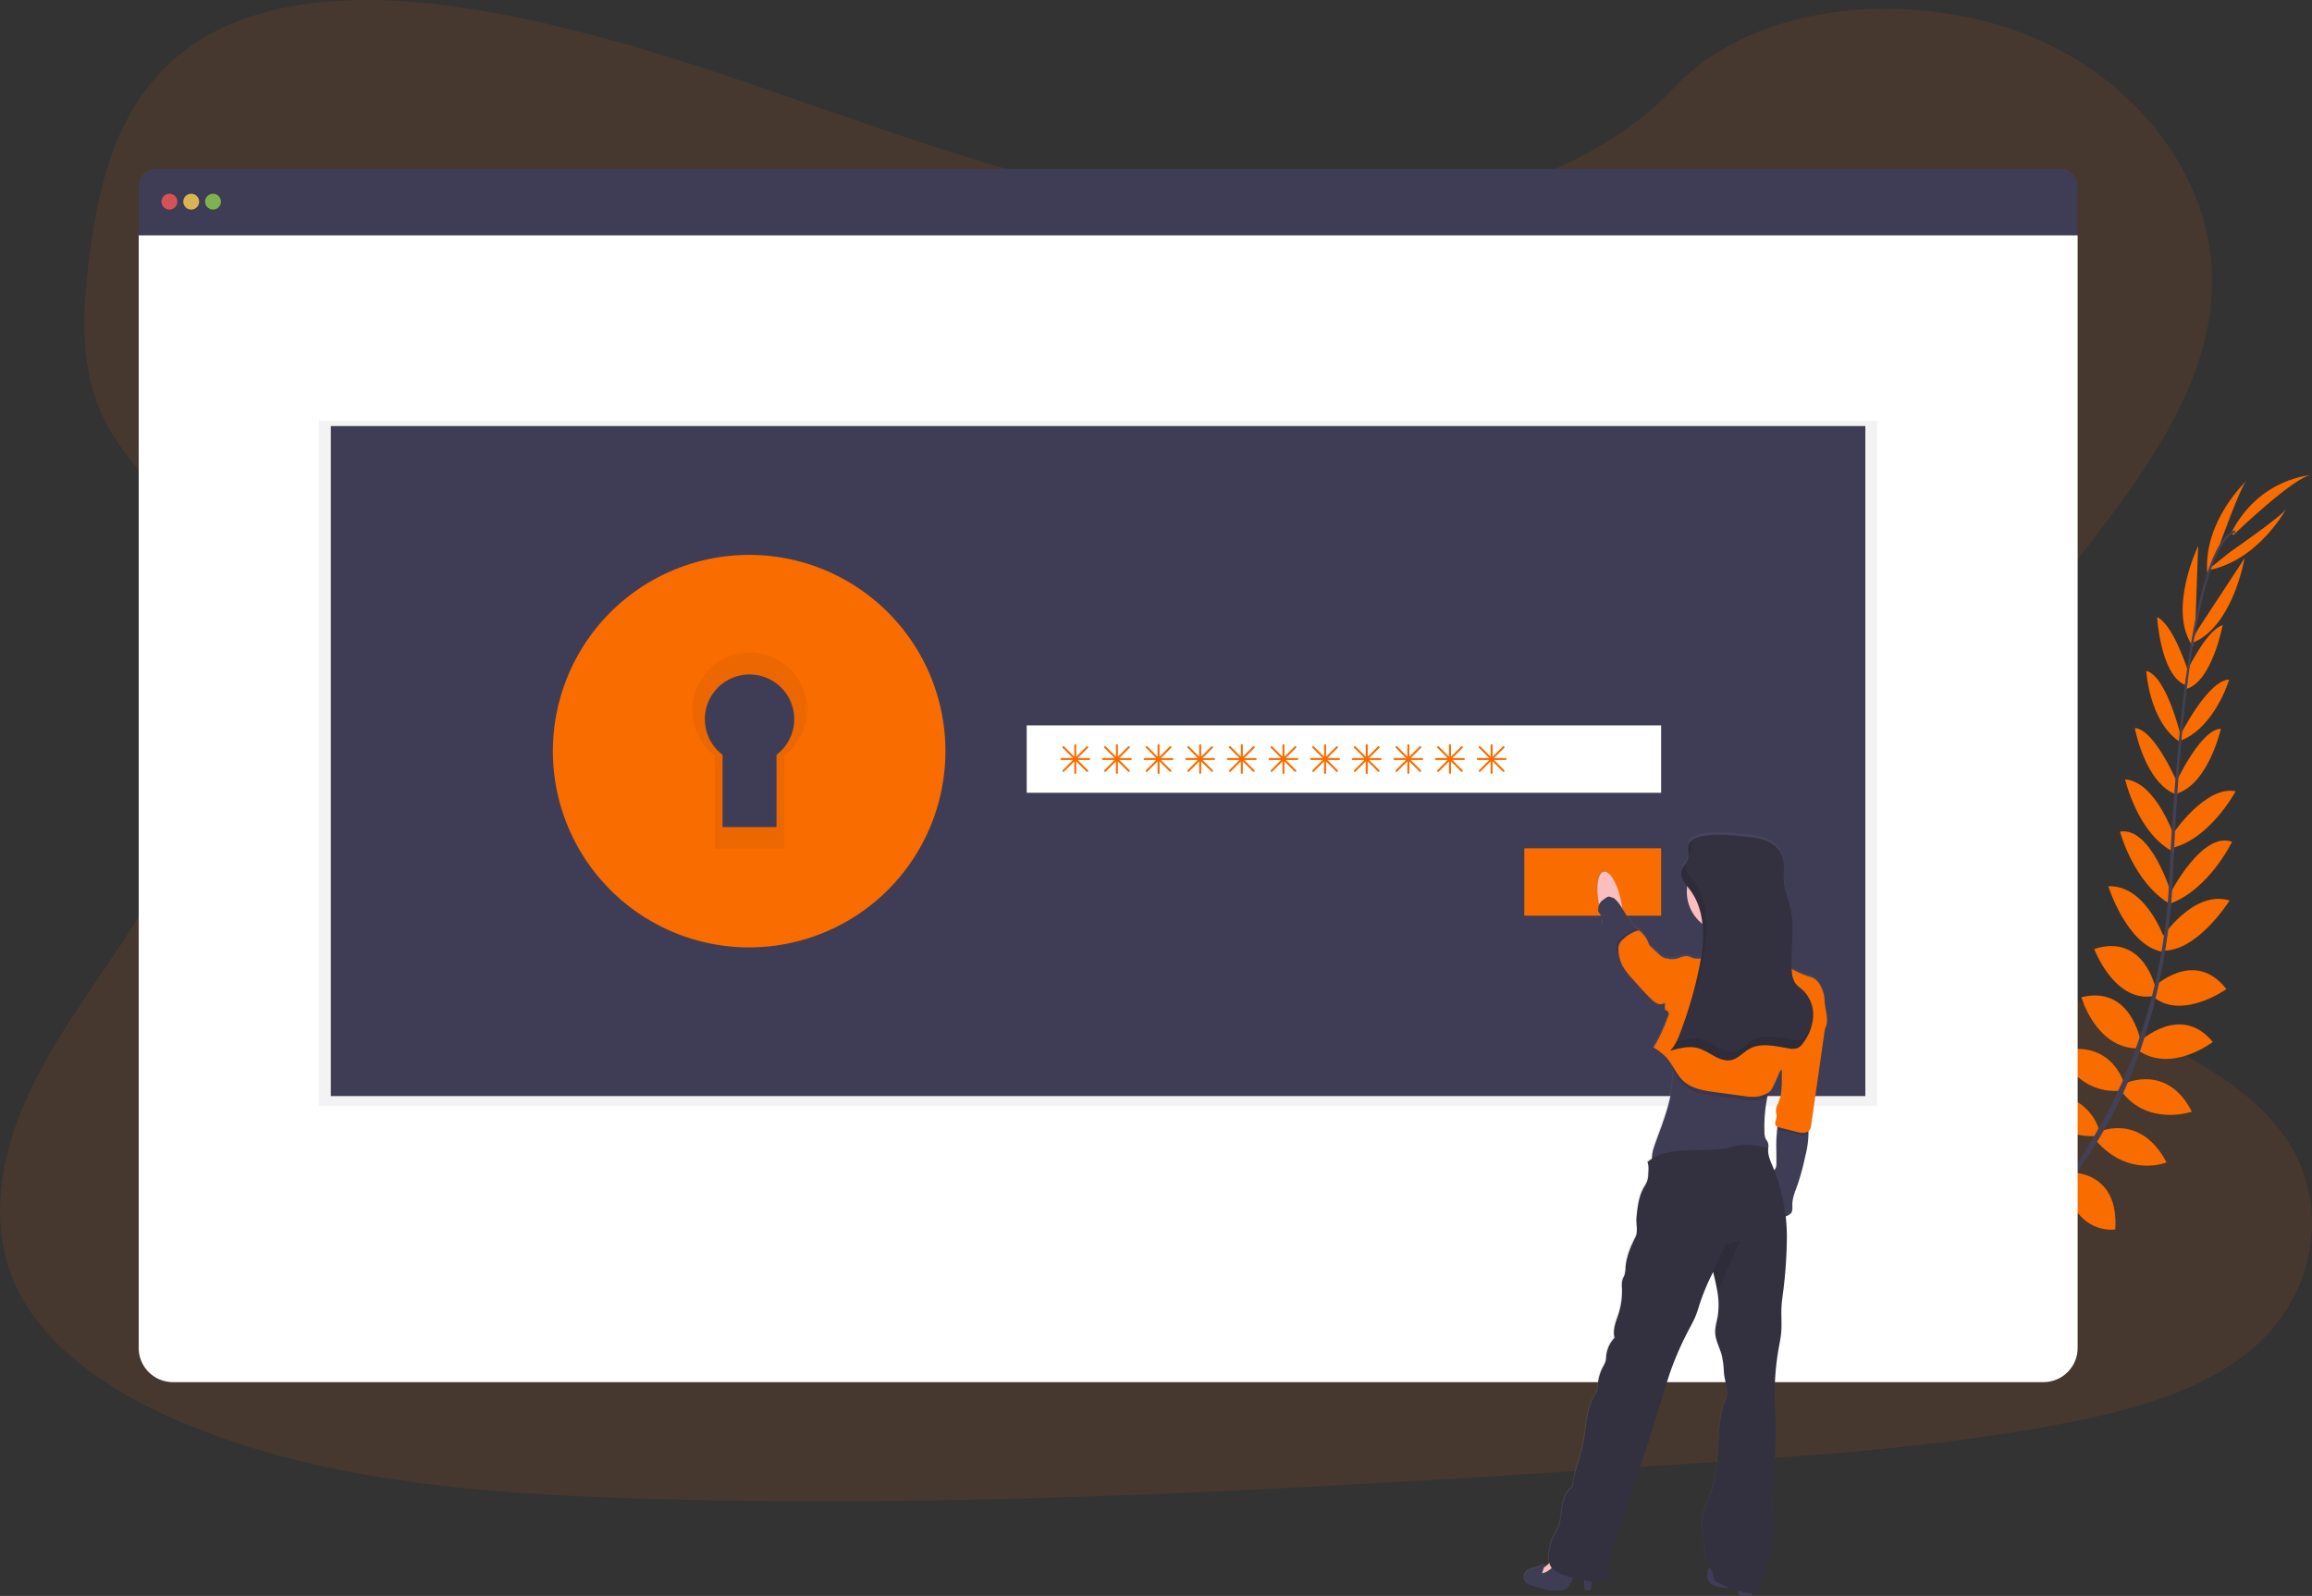 <svg height="805.09" viewBox="0 0 1166.17 805.09" width="1166.17" xmlns="http://www.w3.org/2000/svg" xmlns:xlink="http://www.w3.org/1999/xlink"><rect x="0" y="0" width="1166.17" height="805.09" fill="#333333" stroke="none"/><linearGradient id="a" gradientUnits="userSpaceOnUse" x1="785.51" x2="938.51" y1="659.88" y2="659.88"><stop offset="0" stop-color="#808080" stop-opacity=".25"/><stop offset=".54" stop-color="#808080" stop-opacity=".12"/><stop offset="1" stop-color="#808080" stop-opacity=".1"/></linearGradient><g transform="translate(-16.91 -47.46)"><path d="m676.53 157.07c-74.75.1-146.7-21.09-215.52-44.63s-137.11-49.9-210.47-61.07c-47.18-7.18-100.83-6.52-137.71 19.55-35.5 25.08-45.78 66.59-50.74 104.94-3.73 28.85-5.45 59.13 8.52 85.52 9.7 18.32 26.3 33.42 38 50.88 40.84 60.74 16.28 138.33-23.41 200.48-18.61 29.16-40.41 57.11-54.48 87.94s-19.84 65.79-5.49 96.22c14.22 30.16 46.34 52.05 80.81 67 70 30.42 151.5 36.94 230.81 39.45 175.56 5.57 351.46-5.79 526.89-17.15 64.92-4.2 130.13-8.43 193.71-20.6 35.3-6.75 71.65-16.77 96.68-38.73 31.77-27.88 38.27-73.4 15.15-106.12-38.77-54.88-141-65.23-168.8-124.61-15.33-32.69-2.11-70.18 17.36-101.69 41.76-67.61 113.64-128.17 114.85-203.79.83-51.93-36.55-102.59-92.38-125.16-58.52-23.64-138.31-17.56-179.31 26.5-42.16 45.39-118.47 65-184.47 65.07z" fill="#f96c00" opacity=".1"/><path d="m1009.44 692.82s-12.29-8.11-24.47-2.34c0 0 3.75 7.22 19.17 6.54z" fill="#f96c00"/><path d="m1011 693.25s3.74 14.24-5.64 23.93c0 0-5.64-5.87 0-20.25z" fill="#f96c00"/><path d="m1026.28 679.58s-.91-12.11-28.26-8.09c0 0-.13 7.81 9.47 11.51s14 .58 18.79-3.42z" fill="#f96c00"/><path d="m1028 679.5s11.56 3.71 1.25 29.36c0 0-7.63-1.7-9-11.91s2.69-13.73 7.75-17.45z" fill="#f96c00"/><path d="m1043.44 662.32s1.57-19.93-26.38-17.89c0 0-2 18 21.45 22.68z" fill="#f96c00"/><path d="m1061.91 639.82s-3.83-22.59-31.77-15.86c0 0-.1 19.53 27.21 21.24z" fill="#f96c00"/><path d="m1075.41 616.56s-6.42-22-34.1-15.42c0 0 6.59 19.79 32.26 19.48z" fill="#f96c00"/><path d="m1088.23 593.84s-6.27-22.83-33-16c0 0 8.92 21.69 31.23 19.86z" fill="#f96c00"/><path d="m1096.49 572.26s-4.82-27.92-29.74-21.74c0 0 7.24 25.4 27.91 25.81z" fill="#f96c00"/><path d="m1104.24 546.19s-5.79-28.14-31-20c0 0 9.88 26.6 29.21 23.85z" fill="#f96c00"/><path d="m1109 521.93s-9.19-28.15-28.68-27.39c0 0 9.39 29.73 27.05 33z" fill="#f96c00"/><path d="m1112.08 498.25s-10-33.88-25.86-31.27c0 0 6.92 25.9 25.3 36.55z" fill="#f96c00"/><path d="m1113.82 470s-9.38-28.23-25-29.36c0 0 6.38 27.78 24.69 36.7z" fill="#f96c00"/><path d="m1115.71 443.64s-11.69-28.26-22-28.9c0 0 5.08 27.83 21 33.54z" fill="#f96c00"/><path d="m1117 419.12s-7.19-30.69-17.52-33.24c0 0 1.41 25.11 16.48 35.54z" fill="#f96c00"/><path d="m1120.9 387s-7.56-24.47-15.93-28.2c0 0 1.65 28.85 14 34.18z" fill="#f96c00"/><path d="m1124.13 366 1.52-43.14s-15.65 32.52-2.65 50.71z" fill="#f96c00"/><path d="m1136.21 323.09s11.27-31.5 14-33.26c0 0-22.1 20.44-19.94 46.73z" fill="#f96c00"/><path d="m1044.2 662.17s19.82-2.59 19.23 25.42c0 0-17.91 2.92-23.76-20.25z" fill="#f96c00"/><path d="m1062.85 639.06s22.9-.07 21 28.6c0 0-19.23 3.44-25.57-23.18z" fill="#f96c00"/><path d="m1075.63 618.41s20.79-9.75 34.09 15.42c0 0-19.2 8.12-35.93-11.35z" fill="#f96c00"/><path d="m1088.69 594.05s21.29-10.37 33.79 14.21c0 0-22.18 7.64-35.55-10.32z" fill="#f96c00"/><path d="m1096.22 572.87s20.49-19.57 36.84.22c0 0-20.93 16.11-37.78 4.14z" fill="#f96c00"/><path d="m1103.08 545.52s20.61-20 36.83.92c0 0-23.13 16.43-37.57 3.28z" fill="#f96c00"/><path d="m1106.93 521.13s15.88-25 34.58-19.42c0 0-16.48 26.47-34.4 25.29z" fill="#f96c00"/><path d="m1111.61 498.09s16-31.48 31.14-26c0 0-11.54 24.2-31.55 31.31z" fill="#f96c00"/><path d="m1112.72 468.36s16.45-24.78 31.86-21.75c0 0-13.45 25.13-33.46 28.92z" fill="#f96c00"/><path d="m1114 443.09s12.75-27.81 23.11-28c0 0-6.12 27.61-22.25 32.72z" fill="#f96c00"/><path d="m1116.5 418.52s14.17-28.16 24.82-28.22c0 0-7.25 24.08-24.35 30.69z" fill="#f96c00"/><path d="m1118.63 388.76s10.6-23.3 19.38-25.94c0 0-5.3 28.4-18.21 32.12z" fill="#f96c00"/><path d="m1125.39 365.15 23.69-36.09s-6.07 35.6-27.15 43z" fill="#f96c00"/><path d="m1141.65 326s27.53-19 28.53-22.07c0 0-14 26.61-40 31.31z" fill="#f96c00"/><path d="m1143.3 317.45s31.61-30.39 39.68-30.36c0 0-26.07 1.19-40.44 28.74z" fill="#f96c00"/><path d="m1118.94 393.27 1.15.15c5.94-46.49 14.6-74 24.38-77.37l-.38-1.1c-10.37 3.6-19.09 30.69-25.15 78.32z" fill="#444053"/><path d="m1110.2 504.45 1.74.14c.37-4.34.65-8.78.84-13.21 1.66-38.48 4.23-73.82 7.61-100.31l-1-1.25c-3.39 26.55-6.69 62.95-8.35 101.49-.19 4.4-.47 8.82-.84 13.14z" fill="#444053"/><path d="m977 715c.3-.13 30.93-13.81 62.72-46.43a252.22 252.22 0 0 0 45.85-65c14.7-29.93 23.66-66.71 26.66-102.44l-1.81.85c-6.75 80.2-43.26 135-72.29 164.85-31.48 32.33-61.77 45.87-62.07 46z" fill="#444053"/><path d="m1056.31 132.69h-960.88a8.56 8.56 0 0 0 -8.56 8.56v24.94h978v-24.94a8.56 8.56 0 0 0 -8.56-8.56z" fill="#3f3d56"/><path d="m86.87 166.19v561.24a17.26 17.26 0 0 0 17.26 17.26h943.48a17.26 17.26 0 0 0 17.26-17.26v-561.24z" fill="#fff"/></g><circle cx="85.45" cy="101.73" fill="#fa5959" opacity=".8" r="4"/><circle cx="96.45" cy="101.73" fill="#fed253" opacity=".8" r="4"/><circle cx="107.45" cy="101.73" fill="#8ccf4d" opacity=".8" r="4"/><path d="m160.87 212.31h786v345.62h-786z" opacity=".05"/><path d="m166.87 214.93h774v338h-774z" fill="#3f3d56"/><path d="m394.78 349.38a77 77 0 1 0 77 77 77 77 0 0 0 -77-77zm13.81 78.85v36.46h-27.22v-36.46a22.55 22.55 0 1 1 27.22 0z" fill="#f96c00" transform="translate(-16.91 -47.46)"/><path d="m394.78 349.38a77 77 0 1 0 77 77 77 77 0 0 0 -77-77zm13.81 78.85v36.46h-27.22v-36.46a22.55 22.55 0 1 1 27.22 0z" opacity=".05" transform="translate(-16.91 -47.46)"/><path d="m394.78 327.38a99 99 0 1 0 99 99 99 99 0 0 0 -99-99zm17.75 101.38v46.87h-35v-46.87a29 29 0 1 1 35 0z" fill="#f96c00" transform="translate(-16.91 -47.46)"/><path d="m517.87 365.93h320v34h-320z" fill="#fff"/><path d="m768.87 427.93h69v34h-69z" fill="#f96c00"/><path d="m566.28 429.88h-5.79l5.15-5.14a.51.51 0 0 0 0-.71.5.5 0 0 0 -.71 0l-5.15 5.15v-5.8a.5.5 0 0 0 -.5-.5.51.51 0 0 0 -.5.5v5.8l-5.14-5.18a.5.5 0 0 0 -.71 0 .51.51 0 0 0 0 .71l5.15 5.14h-5.8a.51.51 0 0 0 -.5.5.5.5 0 0 0 .5.5h5.8l-5.15 5.15a.51.51 0 0 0 0 .71.52.52 0 0 0 .71 0l5.14-5.15v5.79a.5.5 0 0 0 .5.5.5.5 0 0 0 .5-.5v-5.79l5.15 5.15a.52.52 0 0 0 .71 0 .51.51 0 0 0 0-.71l-5.15-5.15h5.79a.5.5 0 0 0 .5-.5.5.5 0 0 0 -.5-.47z" fill="#f96c00" transform="translate(-16.91 -47.46)"/><path d="m587.28 429.88h-5.79l5.15-5.14a.51.51 0 0 0 0-.71.5.5 0 0 0 -.71 0l-5.15 5.15v-5.8a.5.5 0 0 0 -.5-.5.51.51 0 0 0 -.5.5v5.8l-5.14-5.18a.5.5 0 0 0 -.71 0 .51.51 0 0 0 0 .71l5.15 5.14h-5.8a.51.51 0 0 0 -.5.5.5.5 0 0 0 .5.5h5.8l-5.15 5.15a.51.51 0 0 0 0 .71.52.52 0 0 0 .71 0l5.14-5.15v5.79a.5.5 0 0 0 .5.5.5.5 0 0 0 .5-.5v-5.79l5.15 5.15a.52.52 0 0 0 .71 0 .51.51 0 0 0 0-.71l-5.15-5.15h5.79a.5.5 0 0 0 .5-.5.5.5 0 0 0 -.5-.47z" fill="#f96c00" transform="translate(-16.91 -47.46)"/><path d="m608.28 429.88h-5.79l5.15-5.14a.51.51 0 0 0 0-.71.5.5 0 0 0 -.71 0l-5.15 5.15v-5.8a.5.5 0 0 0 -.5-.5.51.51 0 0 0 -.5.5v5.8l-5.14-5.18a.5.5 0 0 0 -.71 0 .51.51 0 0 0 0 .71l5.15 5.14h-5.8a.51.51 0 0 0 -.5.5.5.5 0 0 0 .5.5h5.8l-5.15 5.15a.51.51 0 0 0 0 .71.52.52 0 0 0 .71 0l5.14-5.15v5.79a.5.5 0 0 0 .5.5.5.5 0 0 0 .5-.5v-5.79l5.15 5.15a.52.52 0 0 0 .71 0 .51.51 0 0 0 0-.71l-5.15-5.15h5.79a.5.5 0 0 0 .5-.5.5.5 0 0 0 -.5-.47z" fill="#f96c00" transform="translate(-16.91 -47.46)"/><path d="m629.28 429.88h-5.79l5.15-5.14a.51.51 0 0 0 0-.71.5.5 0 0 0 -.71 0l-5.15 5.15v-5.8a.5.5 0 0 0 -.5-.5.51.51 0 0 0 -.5.5v5.8l-5.14-5.18a.5.5 0 0 0 -.71 0 .51.51 0 0 0 0 .71l5.15 5.14h-5.8a.51.51 0 0 0 -.5.5.5.5 0 0 0 .5.5h5.8l-5.15 5.15a.51.51 0 0 0 0 .71.52.52 0 0 0 .71 0l5.14-5.15v5.79a.5.5 0 0 0 .5.5.5.5 0 0 0 .5-.5v-5.79l5.15 5.15a.52.52 0 0 0 .71 0 .51.51 0 0 0 0-.71l-5.15-5.15h5.79a.5.5 0 0 0 .5-.5.5.5 0 0 0 -.5-.47z" fill="#f96c00" transform="translate(-16.91 -47.46)"/><path d="m650.28 429.88h-5.79l5.15-5.14a.51.51 0 0 0 0-.71.5.5 0 0 0 -.71 0l-5.15 5.15v-5.8a.5.5 0 0 0 -.5-.5.51.51 0 0 0 -.5.5v5.8l-5.14-5.18a.5.5 0 0 0 -.71 0 .51.51 0 0 0 0 .71l5.15 5.14h-5.8a.51.51 0 0 0 -.5.5.5.5 0 0 0 .5.5h5.8l-5.15 5.15a.51.51 0 0 0 0 .71.52.52 0 0 0 .71 0l5.14-5.15v5.79a.5.5 0 0 0 .5.5.5.5 0 0 0 .5-.5v-5.79l5.15 5.15a.52.52 0 0 0 .71 0 .51.51 0 0 0 0-.71l-5.15-5.15h5.79a.5.5 0 0 0 .5-.5.5.5 0 0 0 -.5-.47z" fill="#f96c00" transform="translate(-16.91 -47.46)"/><path d="m671.28 429.88h-5.79l5.15-5.14a.51.51 0 0 0 0-.71.5.5 0 0 0 -.71 0l-5.15 5.15v-5.8a.5.5 0 0 0 -.5-.5.51.51 0 0 0 -.5.5v5.8l-5.14-5.18a.5.5 0 0 0 -.71 0 .51.51 0 0 0 0 .71l5.15 5.14h-5.8a.51.51 0 0 0 -.5.5.5.5 0 0 0 .5.5h5.8l-5.15 5.15a.51.51 0 0 0 0 .71.52.52 0 0 0 .71 0l5.14-5.15v5.79a.5.5 0 0 0 .5.5.5.5 0 0 0 .5-.5v-5.79l5.15 5.15a.52.52 0 0 0 .71 0 .51.51 0 0 0 0-.71l-5.15-5.15h5.79a.5.5 0 0 0 .5-.5.5.5 0 0 0 -.5-.47z" fill="#f96c00" transform="translate(-16.91 -47.46)"/><path d="m692.28 429.88h-5.79l5.15-5.14a.51.51 0 0 0 0-.71.5.5 0 0 0 -.71 0l-5.15 5.15v-5.8a.5.5 0 0 0 -.5-.5.51.51 0 0 0 -.5.5v5.8l-5.14-5.18a.5.5 0 0 0 -.71 0 .51.51 0 0 0 0 .71l5.15 5.14h-5.8a.51.51 0 0 0 -.5.5.5.5 0 0 0 .5.5h5.8l-5.15 5.15a.51.51 0 0 0 0 .71.52.52 0 0 0 .71 0l5.14-5.15v5.79a.5.5 0 0 0 .5.5.5.5 0 0 0 .5-.5v-5.79l5.15 5.15a.52.52 0 0 0 .71 0 .51.51 0 0 0 0-.71l-5.15-5.15h5.79a.5.5 0 0 0 .5-.5.5.5 0 0 0 -.5-.47z" fill="#f96c00" transform="translate(-16.91 -47.46)"/><path d="m713.28 429.88h-5.79l5.15-5.14a.51.51 0 0 0 0-.71.5.5 0 0 0 -.71 0l-5.15 5.15v-5.8a.5.5 0 0 0 -.5-.5.51.51 0 0 0 -.5.5v5.8l-5.14-5.18a.5.5 0 0 0 -.71 0 .51.51 0 0 0 0 .71l5.15 5.14h-5.8a.51.51 0 0 0 -.5.5.5.5 0 0 0 .5.5h5.8l-5.15 5.15a.51.51 0 0 0 0 .71.52.52 0 0 0 .71 0l5.14-5.15v5.79a.5.5 0 0 0 .5.5.5.5 0 0 0 .5-.5v-5.79l5.15 5.15a.52.52 0 0 0 .71 0 .51.51 0 0 0 0-.71l-5.15-5.15h5.79a.5.5 0 0 0 .5-.5.5.5 0 0 0 -.5-.47z" fill="#f96c00" transform="translate(-16.91 -47.46)"/><path d="m734.28 429.88h-5.79l5.15-5.14a.51.51 0 0 0 0-.71.5.5 0 0 0 -.71 0l-5.15 5.15v-5.8a.5.5 0 0 0 -.5-.5.51.51 0 0 0 -.5.5v5.8l-5.14-5.18a.5.5 0 0 0 -.71 0 .51.51 0 0 0 0 .71l5.15 5.14h-5.8a.51.51 0 0 0 -.5.5.5.5 0 0 0 .5.5h5.8l-5.15 5.15a.51.51 0 0 0 0 .71.52.52 0 0 0 .71 0l5.14-5.15v5.79a.5.5 0 0 0 .5.5.5.5 0 0 0 .5-.5v-5.79l5.15 5.15a.52.52 0 0 0 .71 0 .51.51 0 0 0 0-.71l-5.15-5.15h5.79a.5.5 0 0 0 .5-.5.5.5 0 0 0 -.5-.47z" fill="#f96c00" transform="translate(-16.91 -47.46)"/><path d="m755.28 429.88h-5.79l5.15-5.14a.51.51 0 0 0 0-.71.5.5 0 0 0 -.71 0l-5.15 5.15v-5.8a.5.5 0 0 0 -.5-.5.51.51 0 0 0 -.5.5v5.8l-5.14-5.18a.5.5 0 0 0 -.71 0 .51.51 0 0 0 0 .71l5.15 5.14h-5.8a.51.51 0 0 0 -.5.5.5.5 0 0 0 .5.5h5.8l-5.15 5.15a.51.51 0 0 0 0 .71.52.52 0 0 0 .71 0l5.14-5.15v5.79a.5.5 0 0 0 .5.5.5.5 0 0 0 .5-.5v-5.79l5.15 5.15a.52.52 0 0 0 .71 0 .51.51 0 0 0 0-.71l-5.15-5.15h5.79a.5.5 0 0 0 .5-.5.5.5 0 0 0 -.5-.47z" fill="#f96c00" transform="translate(-16.91 -47.46)"/><path d="m776.28 429.88h-5.79l5.15-5.14a.51.51 0 0 0 0-.71.5.5 0 0 0 -.71 0l-5.15 5.15v-5.8a.5.5 0 0 0 -.5-.5.51.51 0 0 0 -.5.5v5.8l-5.14-5.18a.5.5 0 0 0 -.71 0 .51.51 0 0 0 0 .71l5.15 5.14h-5.8a.51.51 0 0 0 -.5.5.5.5 0 0 0 .5.5h5.8l-5.15 5.15a.51.51 0 0 0 0 .71.52.52 0 0 0 .71 0l5.14-5.15v5.79a.5.5 0 0 0 .5.5.5.5 0 0 0 .5-.5v-5.79l5.15 5.15a.52.52 0 0 0 .71 0 .51.51 0 0 0 0-.71l-5.15-5.15h5.79a.5.5 0 0 0 .5-.5.5.5 0 0 0 -.5-.47z" fill="#f96c00" transform="translate(-16.91 -47.46)"/><path d="m937.27 551.53a17.9 17.9 0 0 0 -.45-3.59c-.9-3.38-2.93-7.47-6.27-8.49a52.64 52.64 0 0 1 -9.94-4.2c-.6-10.72 1.86-21.69-.82-32.08-1-3.8-2.65-7.44-3.09-11.33-.55-4.84.77-10-1.16-14.46-1.52-3.52-4.86-6-8.45-7.3s-7.46-1.65-11.27-2c-4.8-.39-20.34-2.23-25.76 2.06a5.66 5.66 0 0 0 -1 1 4 4 0 0 0 -.32.52l-.05.08a4.06 4.06 0 0 0 -.27.65 5.06 5.06 0 0 0 -.17.75v.24s0 .35 0 .53v.27.55s0 .14 0 .21c.07.9.2 1.8.2 2.69a5.79 5.79 0 0 1 -.12 1.32 9.24 9.24 0 0 1 -1.66 3.24l-.18.26c-.11.16-.22.31-.32.47s-.18.28-.26.42-.16.23-.23.36a4.89 4.89 0 0 0 -.26.51c0 .1-.11.19-.15.29a4.94 4.94 0 0 0 -.3.84 5.58 5.58 0 0 0 -.06 2.66 9.9 9.9 0 0 0 1.37 3.15c.25.41.52.81.8 1.21l.7.95a21.58 21.58 0 0 0 -.21 2.8 20.69 20.69 0 0 0 7.9 16.26 61.25 61.25 0 0 1 -.13 12.69c-.09.88-.2 1.77-.32 2.65s-.21 1.46-.33 2.19a10.15 10.15 0 0 1 -4.37-.33 20.59 20.59 0 0 0 -2-.77c-2.91-.73-5.88 2.17-8.76 1.29 0 .14-.08.27-.13.4a3.92 3.92 0 0 0 -2-.59c-1.71-.08-3.1-1.32-4.34-2.49l-3.81-3.59a4.21 4.21 0 0 1 -.66-.74 5.19 5.19 0 0 1 -.46-1.23c-.64-2.07-2.19-3.72-3.69-5.29a2.5 2.5 0 0 0 -1.09-.79 1.68 1.68 0 0 0 -.5 0 4.39 4.39 0 0 0 -.33-.4 9.41 9.41 0 0 0 -.83-.84c-1.82-1.68-2-3.12-3.58-5a48.05 48.05 0 0 1 -3.74-5.65c-.13-1.05-.31-2.13-.53-3.22a41.43 41.43 0 0 0 -2.19-7.3l-2-4.43-.23.23c-1.45-2.16-3-3.34-4.39-3.06-2.33.48-3.48 5-3.11 10.91l.8 6c0 .15.07.3.11.45a11.07 11.07 0 0 0 -.22 2.16c0 .84.78 1.46 1.19 2.21a6.25 6.25 0 0 1 1 3.41c-.05.43-.18.84-.2 1.26a4.85 4.85 0 0 0 .94 2.6l5 8.4 1 1.76.06.08a4.27 4.27 0 0 0 1.34 1.54 18.32 18.32 0 0 0 1.65 6.07c.17.38.36.74.56 1.1a35.37 35.37 0 0 0 4.72 6.13l2.38 2.67c2.35 2.62 4.7 5.25 7.25 7.67a9.71 9.71 0 0 0 3.24 2.27 3.67 3.67 0 0 0 3.64-.53v3.72a2.09 2.09 0 0 1 1.58 3.29c-2.1 5.39-4.22 10.83-7.4 15.66a33.33 33.33 0 0 1 6.2 4.73 27.88 27.88 0 0 1 3.23 4.37c.09.74.16 1.47.2 2.2.74 11.92-3.87 23.75-8 35.11-1.19 3.22-2.49 6.59-2.39 9.94a19.51 19.51 0 0 0 -2.24 1.61c.82 2.14.5 4.05.41 6.34a11.23 11.23 0 0 1 -.83 4 28.12 28.12 0 0 1 -1.44 2.57c-2.59 4.57-3.16 10-3.68 15.22-.31 3.15.91 7-.52 9.82-2.47 4.84-4.66 10-5 15.38a15.42 15.42 0 0 1 -.46 3.59c-.31 1-.86 1.85-1.14 2.83a12.11 12.11 0 0 0 -.2 4 38.28 38.28 0 0 1 -2.1 14.11c-1.25 3.57-2.63 7.39-1.65 11.06a15.59 15.59 0 0 0 -4.23 9.29 14.65 14.65 0 0 1 -.32 2.65 12.89 12.89 0 0 1 -1.2 2.55 22.32 22.32 0 0 0 -2.72 12c-3 4.07-4.5 9.09-5.39 14.08s-1.28 10.07-2.42 15c-1.52 6.52-4.27 13.11-4.81 19.79-3.24 2.07-4.64 6.08-5.26 9.87s-.72 7.77-2.31 11.27c-.82 1.82-2 3.45-2.78 5.31a24.38 24.38 0 0 0 -1.2 4.57c-.48 2.44-.9 5.16-.31 7.5a11.31 11.31 0 0 1 -2.93 2.23c.16-.62.29-1.24.4-1.87-2.58 2.34-7.26 1.52-9.32 4.33a4.22 4.22 0 0 0 1 5.79 8 8 0 0 0 2.07.89c5 1.6 10.14 3.21 15.28 2.36a4.56 4.56 0 0 0 1.73-.55 5.57 5.57 0 0 0 1.61-1.86c.77-1.22 1.54-2.44 2.3-3.66a47.51 47.51 0 0 0 5.61 1.31c.19 1.6.33 3.2.4 4.8 1 .2 2.34.26 2.81-.67a2.43 2.43 0 0 0 .17-1.11c0-.71.1-1.65.16-2.61h.2a19 19 0 0 0 8.85-1.79c-1.07-8.86 2.46-17.52 5.52-25.9 3.23-8.82 6-17.8 8.79-26.78 2-6.32 4.21-12.44 6.17-18.77q3.7-12 7.43-24c1.08-3.52 2.17-7 3.41-10.5a163.57 163.57 0 0 1 9.27-20.63c1-1.89 2-3.76 2.82-5.72 1-2.39 1.71-4.89 2.51-7.36a114 114 0 0 1 6.28-14.78c.07-.13.12-.25.19-.37.81 3.31 1.62 6.67 2.16 10a38 38 0 0 1 .17 12.36c-.48 2.79-1.39 5.55-1.28 8.38.15 3.91 2.24 7.46 3.27 11.23a42.74 42.74 0 0 1 1.12 8.6c.28 4.5 2.72 9.55 1 13.72-5.35 13.21-2.76 28.13-5.81 42-1.57 7.12-6.38 13.81-6 21.09q.4 7.75 1.36 15.46a14.71 14.71 0 0 0 1.25 4.69 17.22 17.22 0 0 0 1.37 2.24c-.44.17-.81.62-1.13 1.57-.82 2.5 0 5.6 2.22 7a9.72 9.72 0 0 0 2.89 1 15.22 15.22 0 0 0 4.18.58 9.76 9.76 0 0 0 1.31-.16 47.64 47.64 0 0 0 4.73 1.7c0 .41.08.82.13 1.23a1.53 1.53 0 0 0 .52 1.13 1.56 1.56 0 0 0 .8.14h5.43c0-.45 0-.91 0-1.36a4.47 4.47 0 0 0 3.45-1.12 5.34 5.34 0 0 0 1-2.08q2.22-7.53 4.41-15.07a48.18 48.18 0 0 0 2.15-17.2c-1.93-18.43 2.31-36.92.93-55.4a132.71 132.71 0 0 1 1.7-33.24c.45-2.48 1-5 1.2-7.47.44-4.66-.1-9.37.23-14 .11-1.62.33-3.23.53-4.84a232.43 232.43 0 0 0 2.15-30.15 95 95 0 0 0 -.62-10 5.71 5.71 0 0 0 2.73-1.6c.89-1.16.66-2.79.65-4.27 0-3.54 1.49-6.88 2.69-10.22a121.44 121.44 0 0 0 3.78-14.06 49.09 49.09 0 0 0 1.68-11.75q0-.6-.06-1.2a3.1 3.1 0 0 0 .92-1 5.81 5.81 0 0 0 .48-1.85c.36-2.55.73-5.11 1.09-7.67q.4-2.75.79-5.49l3.18-22.19c.27-1.93.55-3.85.82-5.77l.83-5.74c.09-.68.19-1.36.26-2 2.44-4.08.11-9.52-.15-14.16zm-26.53 83.08c-1.18-2.8-2.28-5.67-2-8.69h-.11a4.46 4.46 0 0 0 -.13-2.82c-.31-.73-.85-1.35-1.18-2.08a7.62 7.62 0 0 1 -.54-2.8 76.33 76.33 0 0 1 1.43-18.14c.13-.7.27-1.41.4-2.11a5.22 5.22 0 0 0 1.14-.89 8.11 8.11 0 0 0 1.29-2c1.13-2.27 2.16-4.58 3.11-6.93.31-.76.76-1.64 1.53-1.83-.16 5.85.44 11.82-1.94 17.1a10.82 10.82 0 0 0 -1 2.7c-.22 1.49.4 3 .18 4.48-.11.77-.44 1.48-.57 2.24a2.19 2.19 0 0 0 .58 2.12 1.75 1.75 0 0 0 .43.22c-.06.4-.11.81-.15 1.2-.08.82-.12 1.59-.17 2.07a64.5 64.5 0 0 0 -.27 7.36c0 2.65.1 5.3.06 8a5.43 5.43 0 0 1 -.38 2.27 3.94 3.94 0 0 1 -.76 1c-.29-.9-.61-1.69-.95-2.47z" fill="url(#a)" transform="translate(-16.91 -47.46)"/><ellipse cx="828.59" cy="502.96" fill="#fbbebe" rx="5.64" ry="15.97" transform="matrix(.98 -.201 .201 .98 -101 129.08)"/><path d="m878.4 840c-.82 2.48 0 5.58 2.22 6.93a9.88 9.88 0 0 0 2.87 1 15.14 15.14 0 0 0 4.17.57c1.73-.08 3.39-.76 5.12-1a.8.8 0 0 1 .59.08.85.85 0 0 1 .22.7 26.43 26.43 0 0 0 .22 2.94 1.51 1.51 0 0 0 .52 1.13 1.56 1.56 0 0 0 .8.14h5.42a52.86 52.86 0 0 0 -1.55-14.14 3.16 3.16 0 0 0 -.4-1 3.31 3.31 0 0 0 -1.73-1 9.67 9.67 0 0 0 -4.19-.73c-1.75.23-3.21 1.36-4.7 2.3s-3.52 1.77-5.33 1.29-3.32-1.99-4.25.79z" fill="#3f3d56" transform="translate(-16.91 -47.46)"/><path d="m798.82 835.61a15 15 0 0 1 -5.47 3.72l-.92.44a.64.64 0 0 0 -.31.25.54.54 0 0 0 .1.45 6.47 6.47 0 0 0 7.34 2.67 3.89 3.89 0 0 0 1.61-.84 5.28 5.28 0 0 0 1.24-3.22 6.59 6.59 0 0 0 -.15-3.69c-1.39-3.13-1.9-1.71-3.44.22z" fill="#fbbebe" transform="translate(-16.91 -47.46)"/><path d="m819.6 847.93a2.43 2.43 0 0 1 -.17 1.11c-.47.92-1.78.87-2.8.67a67.3 67.3 0 0 0 -1.23-10.1c-1.94-.09-3.34 1.75-4.38 3.4l-2.68 4.25a5.54 5.54 0 0 1 -1.6 1.86 4.74 4.74 0 0 1 -1.73.55c-5.12.85-10.29-.76-15.23-2.36a8.07 8.07 0 0 1 -2.07-.88 4.23 4.23 0 0 1 -1-5.78c2.07-2.8 6.72-2 9.3-4.32a23.28 23.28 0 0 1 -1.32 4.77c3.45-.52 5.77-3.68 8.55-5.79a5.26 5.26 0 0 1 2.44-1.16 5.37 5.37 0 0 1 2 .21 23.46 23.46 0 0 1 8.8 4.33c1.05.83 2.69 2 3.15 3.28.49 1.53-.03 4.33-.03 5.96z" fill="#3f3d56" transform="translate(-16.91 -47.46)"/><circle cx="871.48" cy="449.87" fill="#fbbebe" r="20.66"/><path d="m929.09 619.31a49 49 0 0 1 -1.67 11.69 120.64 120.64 0 0 1 -3.78 14c-1.19 3.33-2.68 6.67-2.67 10.2 0 1.47.24 3.1-.66 4.26a6.22 6.22 0 0 1 -2.92 1.67 3.65 3.65 0 0 0 -2.46 2.19 15.45 15.45 0 0 1 -2.08-4.58q-2.69-8.24-5-16.57a2.15 2.15 0 0 1 .14-2 2.48 2.48 0 0 1 .87-.49 9 9 0 0 0 2.77-1.78 4.05 4.05 0 0 0 .92-1.19 5.39 5.39 0 0 0 .39-2.26c0-2.65 0-5.29-.07-7.94a66.34 66.34 0 0 1 .28-7.33c0-.48.09-1.25.17-2.07.15-1.57.45-3.39 1.3-4 1.27-.85 5.07.29 6.51.49 2.48.34 5 .74 7.42 1.21a19.81 19.81 0 0 1 .54 4.5z" fill="#3f3d56" transform="translate(-16.91 -47.46)"/><path d="m845.67 520.46c-.8 1.6-2.72 2.37-4.2 3.38l-5.07 3.48a3.38 3.38 0 0 1 -2.51.86 3.3 3.3 0 0 1 -1.87-1.75.35.35 0 0 0 0-.08l-1.05-1.76-5-8.38a4.77 4.77 0 0 1 -.93-2.58c0-.43.15-.83.19-1.26a6.05 6.05 0 0 0 -1-3.4c-.4-.75-1.2-1.37-1.18-2.21a8 8 0 0 1 .56-3.23 6.54 6.54 0 0 1 2.19-2.34c.47-.34.95-.66 1.45-1a2.86 2.86 0 0 1 .87-.4c.83-.17 1.65.52 2.49.55 3.61 2.42 5 7 7.84 10.3 1.6 1.88 1.76 3.32 3.57 5 .29.26.57.54.84.83a5.81 5.81 0 0 1 .9 1.3c.33.86 2.32 1.87 1.91 2.69z" fill="#3f3d56" transform="translate(-16.91 -47.46)"/><path d="m881.13 518c1.49 3.15 2.65 6.61 2.22 10.07a6.29 6.29 0 0 1 -.87 2.65c-1.44 2.21-4.46 2.61-7.09 2.74a4.18 4.18 0 0 0 -3.08 1 2.8 2.8 0 0 0 .19 3.42 7.72 7.72 0 0 0 3.06 2c4.16 1.83 8.65 3.34 13.17 2.92 2.1-.2 4.14-.81 6.23-1.12a65.41 65.41 0 0 1 6.86-.38c2.72-.1 5.43-.37 8.14-.64l7.18-.71a1.6 1.6 0 0 0 1.07-.39c.53-.62-.15-1.53-.81-2-3.81-2.82-8.66-4.76-10.83-9-1-2-1.31-4.38-2.05-6.54s-1.92-4.11-2.38-6.31a41.81 41.81 0 0 1 -.33-5.82 7.81 7.81 0 0 0 -2-5.32c-1.43-1.33-3.5-1.67-5.44-1.75-4.78-.21-9.87.93-13.26 4.3-.91.91-1.69 2-2.63 2.82s-2.22 1.06-1.6 2.14 1.84 1.75 2.5 2.7a23 23 0 0 1 1.75 3.22z" fill="#fbbebe" transform="translate(-16.91 -47.46)"/><path d="m921.86 547.09a113.62 113.62 0 0 1 -6.12 22.53 84.86 84.86 0 0 0 -3.6 10.1c-.77 3.1-.62 6.42-1.33 9.53-.88 3.87-1.76 7.75-2.47 11.65a76.39 76.39 0 0 0 -1.42 18.1 7.57 7.57 0 0 0 .54 2.79c.33.72.86 1.34 1.17 2.08a5 5 0 0 1 -.28 4 11.58 11.58 0 0 1 -2.06 3.12c-9.32 2.78-19.29 1.87-29 2.46-8.95.54-18 2.38-26.82.85-1-4 .67-8.19 2.1-12.09 4.15-11.33 8.74-23.13 8-35a36.26 36.26 0 0 0 -.47-4.13c-1.45-8.41.13-17.12 2.66-25.27 1.57-5.08 1.5-10.49 1.14-15.78a28.82 28.82 0 0 1 -.07-5.17 9.09 9.09 0 0 1 1.88-4.83c0-.07.09-.14.14-.21s.44-.06.75 0a.64.64 0 0 0 .5 0l.11-.07a.25.25 0 0 1 .29 0c.23.14.36.62.86.71a19.92 19.92 0 0 0 2.23.21 12 12 0 0 1 2.66.38h.12a7.81 7.81 0 0 0 3.88-.33 10.31 10.31 0 0 0 2.38-.92c.22-.24 1.6-.46 1.88-.63.91-.55.71-3.13.9-4.19a11.52 11.52 0 0 1 .75-3.1 5.28 5.28 0 0 1 4.28-2.49 22.79 22.79 0 0 1 5.13.46c3.73.53 7.55.44 11.21 1.3 1.84.43 3.85 1.08 5.54.24.46.11.53.51.53 1a6.41 6.41 0 0 1 -.28 1.37c-.64 2.76 1.53 5.3 3.53 7.3a11.32 11.32 0 0 0 2.95 2.35c1 .46 2 .65 3 1.15a5.46 5.46 0 0 1 2 1.83 7.64 7.64 0 0 1 1.14 2.91 17.4 17.4 0 0 1 -.33 5.79z" fill="#3f3d56" transform="translate(-16.91 -47.46)"/><path d="m921.86 547.09a113.62 113.62 0 0 1 -6.12 22.53 84.86 84.86 0 0 0 -3.6 10.1c-.77 3.1-.62 6.42-1.33 9.53-.88 3.87-1.76 7.75-2.47 11.65-.21.12-.43.23-.65.33a15.35 15.35 0 0 1 -3.92 1.26 24 24 0 0 1 -7.32-.24l-14.27-1.91c-5.7-.77-11.77-1.7-16-5.56-2.35-2.12-3.89-4.92-5.58-7.62a36.26 36.26 0 0 0 -.47-4.13c-1.45-8.41.13-17.12 2.66-25.27 1.57-5.08 1.5-10.49 1.14-15.78a28.82 28.82 0 0 1 -.07-5.17 9.09 9.09 0 0 1 1.88-4.83 7.11 7.11 0 0 1 .89-.2 4.44 4.44 0 0 1 .61-.08h.29a4.36 4.36 0 0 1 1 .12 18.09 18.09 0 0 1 2 .77h.12a7.66 7.66 0 0 0 2.66.38c1.32 0 2.68-.21 4-.3a7.38 7.38 0 0 1 4.74.85 28.43 28.43 0 0 1 2.64 2.41 11.34 11.34 0 0 0 3.33 1.81 35.39 35.39 0 0 0 26.62-.56 5.21 5.21 0 0 1 2.67-.68 5 5 0 0 1 1.92.82c.6.35 1.19.69 1.8 1a7.64 7.64 0 0 1 1.14 2.91 17.4 17.4 0 0 1 -.31 5.86z" opacity=".1" transform="translate(-16.91 -47.46)"/><path d="m930.57 540.47a53.37 53.37 0 0 1 -11.4-5 5.11 5.11 0 0 0 -1.92-.82 5.37 5.37 0 0 0 -2.68.68 35.37 35.37 0 0 1 -26.61.56 11.57 11.57 0 0 1 -3.33-1.81 29.9 29.9 0 0 0 -2.64-2.41c-3.29-2.13-7.84.37-11.52-1a20.41 20.41 0 0 0 -2-.77c-2.91-.73-5.87 2.17-8.73 1.29a48.65 48.65 0 0 0 -2.35 8.92 97.23 97.23 0 0 0 -.65 10.52c0 2.11-.1 4.22 0 6.33a2.58 2.58 0 0 1 1.74 1.13 2.56 2.56 0 0 1 -.16 2.15c-2.09 5.37-4.21 10.8-7.38 15.61a33.92 33.92 0 0 1 6.18 4.72c3.5 3.7 5.22 8.89 9 12.31 4.26 3.85 10.33 4.79 16 5.55l14.27 1.91a24.39 24.39 0 0 0 7.33.25 15.43 15.43 0 0 0 3.91-1.27 7 7 0 0 0 2.18-1.44 8 8 0 0 0 1.29-2c1.13-2.26 2.16-4.57 3.11-6.91.33-.83.83-1.8 1.73-1.87 5.3-4.78 10.3-9.68 15.6-14.46a34.57 34.57 0 0 0 5.69-6c2.63-3.89.24-9.4 0-14.1a17.8 17.8 0 0 0 -.45-3.57c-.86-3.41-2.88-7.49-6.21-8.5z" fill="#f96c00" transform="translate(-16.91 -47.46)"/><path d="m845.67 520.46c-.8 1.6-2.72 2.37-4.2 3.38l-5.07 3.48a3.38 3.38 0 0 1 -2.51.86 3.3 3.3 0 0 1 -1.87-1.75c0-.23 0-.48 0-.72a6.71 6.71 0 0 1 .32-2.39 7.45 7.45 0 0 1 2.24-2.88 18.34 18.34 0 0 1 6.57-4 2.25 2.25 0 0 1 1.2-.12 1.58 1.58 0 0 1 .44.19 5.81 5.81 0 0 1 .9 1.3c.4.82 2.39 1.83 1.98 2.65z" opacity=".1" transform="translate(-16.91 -47.46)"/><path d="m857.61 531c-1.7-.08-3.09-1.31-4.33-2.48l-3.79-3.52a3.54 3.54 0 0 1 -.66-.74 5.19 5.19 0 0 1 -.46-1.23 14.11 14.11 0 0 0 -3.68-5.28 2.4 2.4 0 0 0 -1.09-.78 2.19 2.19 0 0 0 -1.21.12 18.29 18.29 0 0 0 -6.57 4 7.47 7.47 0 0 0 -2.24 2.88 6.65 6.65 0 0 0 -.32 2.39 18.36 18.36 0 0 0 1.74 7.64c.17.37.36.74.56 1.1a34.63 34.63 0 0 0 4.7 6.11l2.38 2.66c2.34 2.62 4.68 5.24 7.22 7.65a9.54 9.54 0 0 0 3.24 2.26 3.62 3.62 0 0 0 3.72-.6 5.38 5.38 0 0 0 1.06-1.9c1.54-4 3-8.16 3.09-12.47a47.06 47.06 0 0 0 -.22-5.17c-.15-1.82-1.44-2.53-3.14-2.64z" fill="#f96c00" transform="translate(-16.91 -47.46)"/><path d="m918.21 671a231.07 231.07 0 0 1 -2.14 30.07c-.2 1.61-.42 3.22-.53 4.83-.33 4.67.21 9.36-.23 14-.23 2.51-.75 5-1.19 7.45a132.47 132.47 0 0 0 -1.7 33.15c1.38 18.43-2.85 36.87-.93 55.25a44.66 44.66 0 0 1 -.59 10.69 45.3 45.3 0 0 1 -1.55 6.46q-2.19 7.51-4.4 15a5.2 5.2 0 0 1 -1 2.08 4.74 4.74 0 0 1 -3.75 1.11c-5.77-.18-11.2-2.67-16.44-5.1a5.73 5.73 0 0 1 -1.65-1c-1.09-1.13-1-2.91-1.48-4.4s-1.78-2.89-2.52-4.42a14.43 14.43 0 0 1 -1.09-4.55q-1-7.68-1.36-15.42c-.38-7.26 4.42-13.94 6-21 3-13.88.46-28.76 5.79-41.93 1.68-4.16-.76-9.2-1-13.68a43.37 43.37 0 0 0 -1.12-8.58c-1-3.76-3.11-7.3-3.26-11.2-.11-2.82.8-5.57 1.27-8.35a37.53 37.53 0 0 0 -.17-12.33c-.53-3.36-1.34-6.72-2.15-10l-.18.37a113 113 0 0 0 -6.27 14.75c-.8 2.45-1.5 4.95-2.5 7.33-.82 2-1.83 3.83-2.82 5.71a164 164 0 0 0 -9.25 20.55c-1.24 3.46-2.33 7-3.41 10.47l-7.41 24c-2 6.31-4.19 12.41-6.15 18.71-2.77 9-5.54 17.92-8.76 26.72-3 8.35-6.57 17-5.5 25.82a19 19 0 0 1 -8.83 1.79 51.7 51.7 0 0 1 -15-3.64c-1.91-.71-3.89-1.51-5.18-3.08-2.22-2.71-1.67-6.68-1-10.13a24.49 24.49 0 0 1 1.2-4.56c.76-1.84 2-3.47 2.78-5.29 1.57-3.49 1.67-7.44 2.29-11.23s2-7.79 5.24-9.85c.55-6.66 3.29-13.23 4.8-19.74 1.14-4.93 1.52-10 2.42-15s2.35-10 5.37-14.05a22.27 22.27 0 0 1 2.72-12 13.12 13.12 0 0 0 1.19-2.55 14.65 14.65 0 0 0 .32-2.64 15.61 15.61 0 0 1 4.22-9.27c-1-3.65.39-7.46 1.64-11a38.22 38.22 0 0 0 2.1-14.07 12.33 12.33 0 0 1 .19-4c.28-1 .83-1.85 1.15-2.81a16 16 0 0 0 .45-3.59c.39-5.41 2.58-10.51 5-15.34 1.44-2.82.22-6.65.52-9.79.52-5.22 1.09-10.62 3.68-15.17.48-.86 1-1.68 1.43-2.57a11.13 11.13 0 0 0 .83-4c.09-2.29.41-4.19-.41-6.32 5.35-4.45 12.65-5.7 19.61-6s14 .33 20.81-1.15c2-.45 4-1.07 6.11-1.37 4.79-.7 9.65.39 14.38 1.47-.33 3 .77 5.88 2 8.67a93.07 93.07 0 0 1 7.41 35.72z" fill="#33313f" transform="translate(-16.91 -47.46)"/><path d="m894.66 673.29-11.49 25.84c-.53-3.36-1.34-6.72-2.15-10l-.18.37v-.54l6.26-13.77z" opacity=".1" transform="translate(-16.91 -47.46)"/><path d="m929.09 619.31a4.32 4.32 0 0 1 -2.28.85 11.09 11.09 0 0 1 -3.74-.51l-9-2.25a4.42 4.42 0 0 1 -.82-.29c.15-1.57.45-3.39 1.3-4 1.27-.85 5.07.29 6.51.49 2.48.34 5 .74 7.42 1.21a19.81 19.81 0 0 1 .61 4.5z" opacity=".1" transform="translate(-16.91 -47.46)"/><path d="m936.7 559.81c.19.83.46 1.65.62 2.49a19 19 0 0 1 -.21 6.19l-.82 5.72-.82 5.75-3.17 22.13-.78 5.48-1.1 7.65a5.5 5.5 0 0 1 -.48 1.84 3.83 3.83 0 0 1 -3.13 1.85 11.34 11.34 0 0 1 -3.74-.51l-9-2.26a2.82 2.82 0 0 1 -1.1-.45 2.17 2.17 0 0 1 -.58-2.11c.13-.76.46-1.47.57-2.23.22-1.48-.4-3-.18-4.47a11.12 11.12 0 0 1 1-2.69c3-6.63 1.26-14.37 2.28-21.57a32.7 32.7 0 0 1 6.94-15.44 44.32 44.32 0 0 1 7.66-7.52c1.12-.87 2.9-2.66 4.31-3 1.81-.38 1.43 1.89 1.73 3.15z" fill="#f96c00" transform="translate(-16.91 -47.46)"/><path d="m868.59 473.67c-.66 2.1.37 4.41-.1 6.55-.51 2.36-2.73 4-3.36 6.37-1 3.61 2.06 6.9 4.3 9.9 8.3 11.14 7.21 26.56 4.37 40.15a207.31 207.31 0 0 1 -9.45 32c-1.25 3.23-2.63 6.51-5.09 8.93 4.6-1.32 9.49-2.65 14.1-1.37 5.84 1.62 10.88 7.29 16.8 6 3.56-.79 6.06-3.95 9.26-5.7 6-3.23 13.23-1.2 19.92-.16a7.82 7.82 0 0 0 4.35-.22 7.23 7.23 0 0 0 2.64-2.43 24.66 24.66 0 0 0 5.14-13.3 17.06 17.06 0 0 0 -4.91-13.13c-1.42-1.34-3.12-2.42-4.21-4a12.42 12.42 0 0 1 -1.65-6.06c-.79-11 1.89-22.23-.87-32.87-1-3.79-2.63-7.42-3.07-11.3-.55-4.83.76-10-1.16-14.42-1.51-3.51-4.84-6-8.43-7.28s-7.43-1.64-11.24-2c-5.48-.46-25.05-2.81-27.34 4.34z" fill="#33313f" transform="translate(-16.91 -47.46)"/><g opacity=".1" transform="translate(-16.91 -47.46)"><path d="m873.8 536.64a206.9 206.9 0 0 1 -9.4 31.87c.69-1.37 1.27-2.81 1.82-4.24a206.21 206.21 0 0 0 9.45-32c2.85-13.6 3.94-29-4.36-40.15-2-2.66-4.57-5.54-4.48-8.66a10.66 10.66 0 0 0 -1.7 3.14c-1 3.61 2.06 6.9 4.3 9.9 8.3 11.13 7.21 26.55 4.37 40.14z"/><path d="m868.61 479.21a9.73 9.73 0 0 0 1.76-3.37 17.13 17.13 0 0 0 -.12-4.46 4.81 4.81 0 0 0 -1.66 2.29c-.59 1.77.09 3.69.02 5.54z"/><path d="m928.21 569.29a7.2 7.2 0 0 1 -2.64 2.42 7.64 7.64 0 0 1 -4.35.22c-6.69-1-14-3.06-19.92.17-3.21 1.74-5.7 4.9-9.27 5.7-5.91 1.32-10.95-4.35-16.79-6-4.14-1.15-8.5-.2-12.67 1a17.47 17.47 0 0 1 -3.31 4.78c4.6-1.32 9.49-2.65 14.1-1.37 5.84 1.62 10.88 7.29 16.8 6 3.56-.79 6.06-3.95 9.26-5.7 6-3.23 13.23-1.2 19.92-.16a7.82 7.82 0 0 0 4.35-.22 7.23 7.23 0 0 0 2.64-2.43 26.88 26.88 0 0 0 4.14-7.92 29.08 29.08 0 0 1 -2.26 3.51z"/></g></svg>